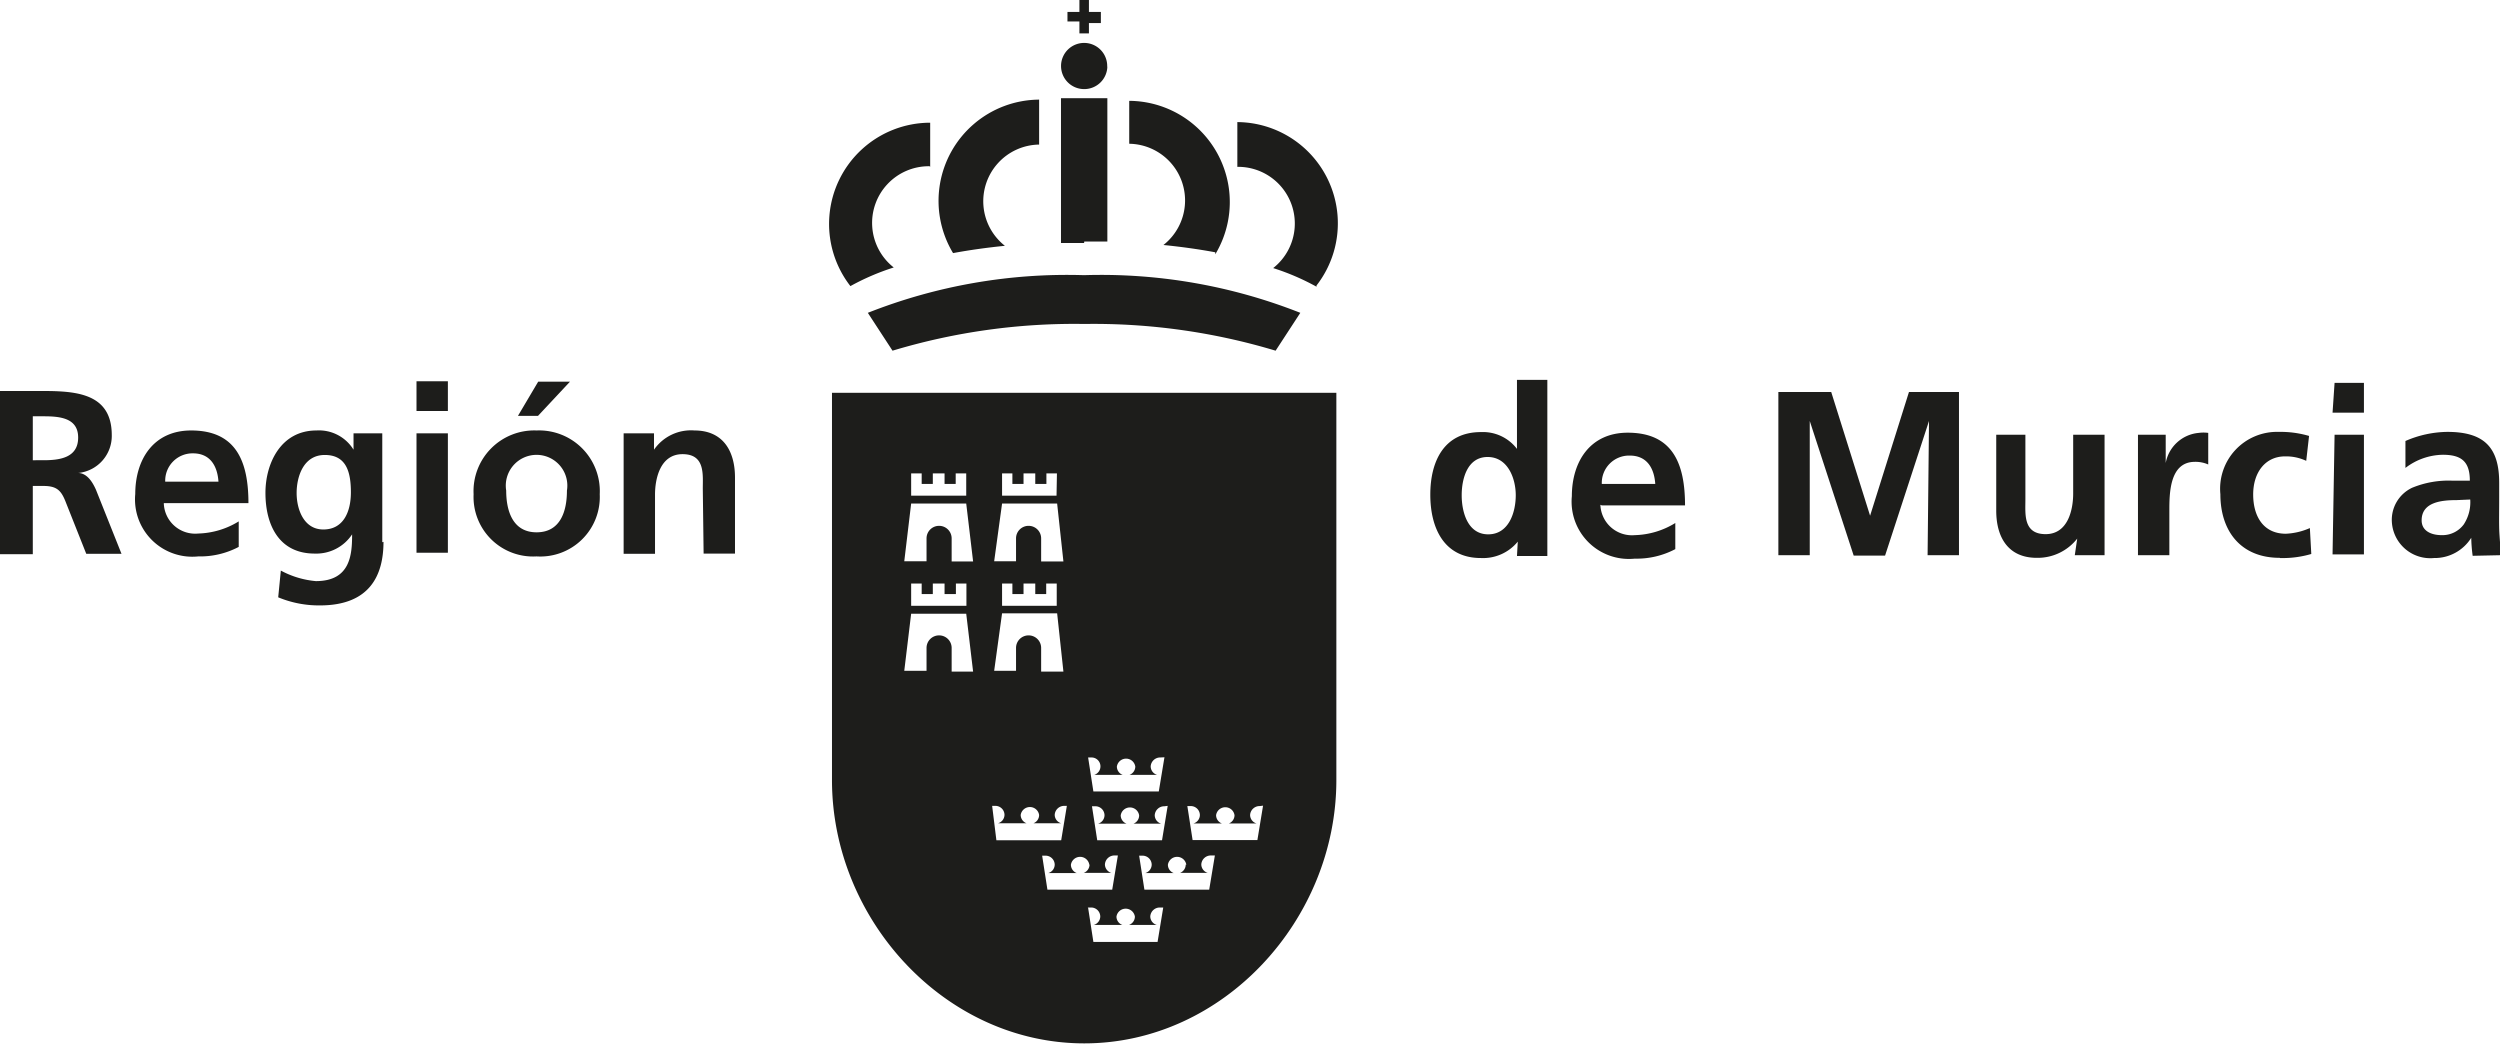 <svg xmlns="http://www.w3.org/2000/svg" viewBox="0 0 123.47 51.55"><defs><style>.cls-1{fill:#1d1d1b;}</style></defs><title>logo-carm-negro</title><g id="Capa_2" data-name="Capa 2"><g id="Capa_1-2" data-name="Capa 1"><path class="cls-1" d="M62.38,39.79l-.28,1.7H58.9s-.26-1.69-.26-1.68h.16a.45.45,0,0,1,.46.44.44.44,0,0,1-.32.42h1.41a.44.44,0,0,1-.29-.41.46.46,0,0,1,.91,0,.44.44,0,0,1-.28.41h1.37a.44.44,0,0,1-.32-.42.47.47,0,0,1,.48-.44ZM58.56,42.7a.44.44,0,0,1-.28.41h1.37a.44.44,0,0,1-.32-.42.47.47,0,0,1,.48-.44H60l-.28,1.69h-3.2s-.26-1.68-.26-1.68h.16a.45.45,0,0,1,.46.44.44.44,0,0,1-.32.42h1.41a.44.44,0,0,1-.29-.41.46.46,0,0,1,.91,0m-.92-2.91-.28,1.7h-3.2s-.26-1.69-.26-1.68h.16a.45.45,0,0,1,.46.44.44.44,0,0,1-.32.42h1.41a.44.44,0,0,1-.29-.41.46.46,0,0,1,.91,0,.44.44,0,0,1-.28.41h1.37a.44.44,0,0,1-.32-.42.47.47,0,0,1,.48-.44Zm-.16-2.4-.28,1.69H54s-.26-1.68-.26-1.68h.16a.44.44,0,0,1,.14.86h1.41a.44.44,0,0,1-.29-.41.46.46,0,0,1,.91,0,.44.44,0,0,1-.29.41h1.37a.44.44,0,0,1-.32-.42.47.47,0,0,1,.48-.44ZM53.81,42.7a.44.44,0,0,1-.29.41h1.37a.44.44,0,0,1-.32-.42.47.47,0,0,1,.48-.44h.16l-.28,1.69h-3.2s-.26-1.68-.26-1.68h.16a.45.45,0,0,1,.46.44.44.44,0,0,1-.32.42h1.41a.44.44,0,0,1-.29-.41.46.46,0,0,1,.91,0m-1.11-2.91-.28,1.7h-3.2S49,39.8,49,39.8h.16a.45.45,0,0,1,.45.44.44.44,0,0,1-.32.42h1.41a.44.44,0,0,1-.29-.41.46.46,0,0,1,.91,0,.44.44,0,0,1-.28.41h1.37a.44.44,0,0,1-.32-.42.47.47,0,0,1,.48-.44Zm-.17-6.63h-1.1V32a.62.62,0,0,0-1.24,0v1.13H49.1l.39-2.84h2.72Zm-.85-3.83v-.52h.52v1.1H49.49v-1.1H50v.52h.55v-.52h.58v.52Zm.85-1.61h-1.1V26.59a.62.62,0,0,0-1.24,0v1.13H49.1l.39-2.85h2.72Zm-.34-3.25H49.49v-1.1H50v.52h.55v-.52h.58v.52h.55v-.52h.52Zm-4.12,8.69H47V32a.62.62,0,0,0-1.24,0v1.13h-1.1L45,30.31h2.72Zm-.85-3.83v-.52h.52v1.1H45v-1.1h.52v.52h.55v-.52h.58v.52Zm.85-1.61H47V26.59a.62.62,0,0,0-1.24,0v1.13h-1.1L45,24.87h2.72Zm-.34-3.25H45v-1.1h.52v.52h.55v-.52h.58v.52h.55v-.52h.52Zm6,20.34h.16a.45.45,0,0,1,.46.44.44.44,0,0,1-.32.42h1.41a.44.44,0,0,1-.29-.41.46.46,0,0,1,.91,0,.44.44,0,0,1-.29.41h1.37a.44.44,0,0,1-.32-.42.47.47,0,0,1,.48-.44h.16l-.28,1.7H54s-.26-1.69-.26-1.68M66,19.4H41.09V38.53c0,6.88,5.58,13,12.46,13S66,45.41,66,38.53ZM53.56,16A31.11,31.11,0,0,1,63,17.32l1.22-1.87a26.77,26.77,0,0,0-10.68-1.86,26.77,26.77,0,0,0-10.68,1.86l1.22,1.87A31.11,31.11,0,0,1,53.56,16M3.86,21.61c0,1-.91,1.12-1.71,1.12H1.62V20.56h.53c.81,0,1.71.08,1.71,1.05m0,1.75v0a1.84,1.84,0,0,0,1.66-1.87c0-2.24-2.07-2.18-3.8-2.18H0v8.06H1.62V24h.52c.68,0,.89.23,1.12.83l1,2.52H6L4.74,24.19c-.16-.36-.42-.8-.85-.83m4.27.43a1.35,1.35,0,0,1,1.37-1.4c.87,0,1.21.65,1.26,1.4Zm0,1.06h4.11c0-2.08-.62-3.59-2.83-3.59-1.85,0-2.76,1.42-2.76,3.14a2.83,2.83,0,0,0,3.11,3.08,4.08,4.08,0,0,0,2-.47V25.75a4,4,0,0,1-2,.6,1.55,1.55,0,0,1-1.7-1.5m9.24-.54c0,1-.39,1.84-1.36,1.84s-1.32-1-1.32-1.8.33-1.88,1.39-1.88,1.29.83,1.29,1.85m1.55,2.46V21.4H17.46v.81h0a2,2,0,0,0-1.83-.95c-1.78,0-2.52,1.65-2.52,3.08,0,1.59.67,3,2.43,3a2.12,2.12,0,0,0,1.85-.95h0c0,1-.08,2.31-1.79,2.31a4.47,4.47,0,0,1-1.73-.52l-.13,1.32a5.24,5.24,0,0,0,2.06.4c2.49,0,3.14-1.52,3.14-3.14m1.63-6.46h1.55V18.83H20.57Zm0,7h1.55V21.4H20.57Zm6-6.76,1.58-1.69H26.58l-1,1.69ZM28,24.23c0,1-.31,2.06-1.5,2.06S25,25.21,25,24.23a1.52,1.52,0,1,1,3,0m1.62.18a3,3,0,0,0-3.12-3.15,3,3,0,0,0-3.11,3.15,2.94,2.94,0,0,0,3.11,3.07,2.94,2.94,0,0,0,3.12-3.07m5.13,2.93h1.55V23.59c0-1.34-.61-2.33-2-2.33a2.22,2.22,0,0,0-2,.95h0V21.4H30.8v5.95h1.55V24.43c0-.76.24-2,1.36-2s1,1,1,1.71ZM45.94,8.24V6.06A5,5,0,0,0,42,14.13a11.8,11.8,0,0,1,2.14-.92,2.8,2.8,0,0,1,1.77-5M51.32,7.1V4.92a5,5,0,0,0-4.25,7.58c.81-.15,1.66-.27,2.56-.36a2.8,2.8,0,0,1,1.69-5m2.46-6h.59V.59h-.59V0h-.47V.59h-.59v.47h.59v.59h.47Zm.9,2.2A1.14,1.14,0,1,0,53.55,4.4a1.14,1.14,0,0,0,1.14-1.14m-1.14,8.67,1.14,0V4.85H52.4V12l1.14,0m6.48.56a5,5,0,0,0-4.25-7.58V7.1a2.8,2.8,0,0,1,1.69,5c.9.09,1.75.21,2.56.36m5,1.64a5,5,0,0,0-3.91-8.07V8.24a2.8,2.8,0,0,1,1.77,5,11.8,11.8,0,0,1,2.14.92m9.84,10.3c0,.84-.34,1.93-1.36,1.93s-1.31-1.11-1.31-1.93.28-1.89,1.28-1.89,1.39,1.06,1.39,1.89m.06,3h1.5V18.76H74.92v3.41h0a2.11,2.11,0,0,0-1.78-.83c-1.83,0-2.5,1.45-2.5,3.09s.67,3.13,2.5,3.13a2.21,2.21,0,0,0,1.82-.81h0Zm4.19-3.56a1.35,1.35,0,0,1,1.38-1.4c.87,0,1.21.65,1.26,1.4Zm0,1.06h4.11c0-2.08-.62-3.59-2.83-3.59-1.85,0-2.76,1.42-2.76,3.14a2.83,2.83,0,0,0,3.11,3.08,4.08,4.08,0,0,0,2-.47V25.83a4,4,0,0,1-2,.6,1.56,1.56,0,0,1-1.7-1.5m16.16,2.49h1.55V19.36H94.28l-1.92,6.11h0l-1.92-6.11H87.83v8.06h1.55V20.79l0,0,2.17,6.65h1.55l2.17-6.65h0Zm7.27,0h1.47V21.47h-1.55v2.91c0,.76-.24,2-1.36,2s-1-1-1-1.71V21.47H98.59v3.75c0,1.34.61,2.33,2,2.33a2.48,2.48,0,0,0,2-.95h0Zm5.9-4.61a1.57,1.57,0,0,1,.69.13V21.38a1.69,1.69,0,0,0-.47,0,1.82,1.82,0,0,0-1.63,1.49h0V21.47h-1.37v5.95h1.55V25.24c0-.85,0-2.43,1.26-2.43m4.2,4.75a5,5,0,0,0,1.55-.2l-.07-1.28a3.27,3.27,0,0,1-1.19.28c-1.09,0-1.61-.84-1.61-1.94s.61-1.88,1.57-1.88a2.34,2.34,0,0,1,1.05.22l.14-1.23a5,5,0,0,0-1.5-.2,2.81,2.81,0,0,0-2.88,3.08c0,1.81,1,3.14,2.93,3.14m2.61-7.17h1.55V18.91H115.3Zm0,7h1.55V21.47H115.3ZM122,24.67a2,2,0,0,1-.32,1.23,1.31,1.31,0,0,1-1.08.53c-.55,0-1-.22-1-.73,0-.91,1-1,1.72-1Zm1.5,2.75c0-.46-.06-.88-.07-1.33s0-.89,0-1.49v-.76c0-1.75-.75-2.51-2.56-2.51a5.31,5.31,0,0,0-2.07.45l0,1.33a3.11,3.11,0,0,1,1.84-.65c.91,0,1.34.32,1.34,1.28h-.85a4.71,4.71,0,0,0-2,.35,1.75,1.75,0,0,0-1,1.7,1.9,1.9,0,0,0,2.08,1.77,2.13,2.13,0,0,0,1.84-1h0a7.5,7.5,0,0,0,.07.89Z"></path></g></g></svg>